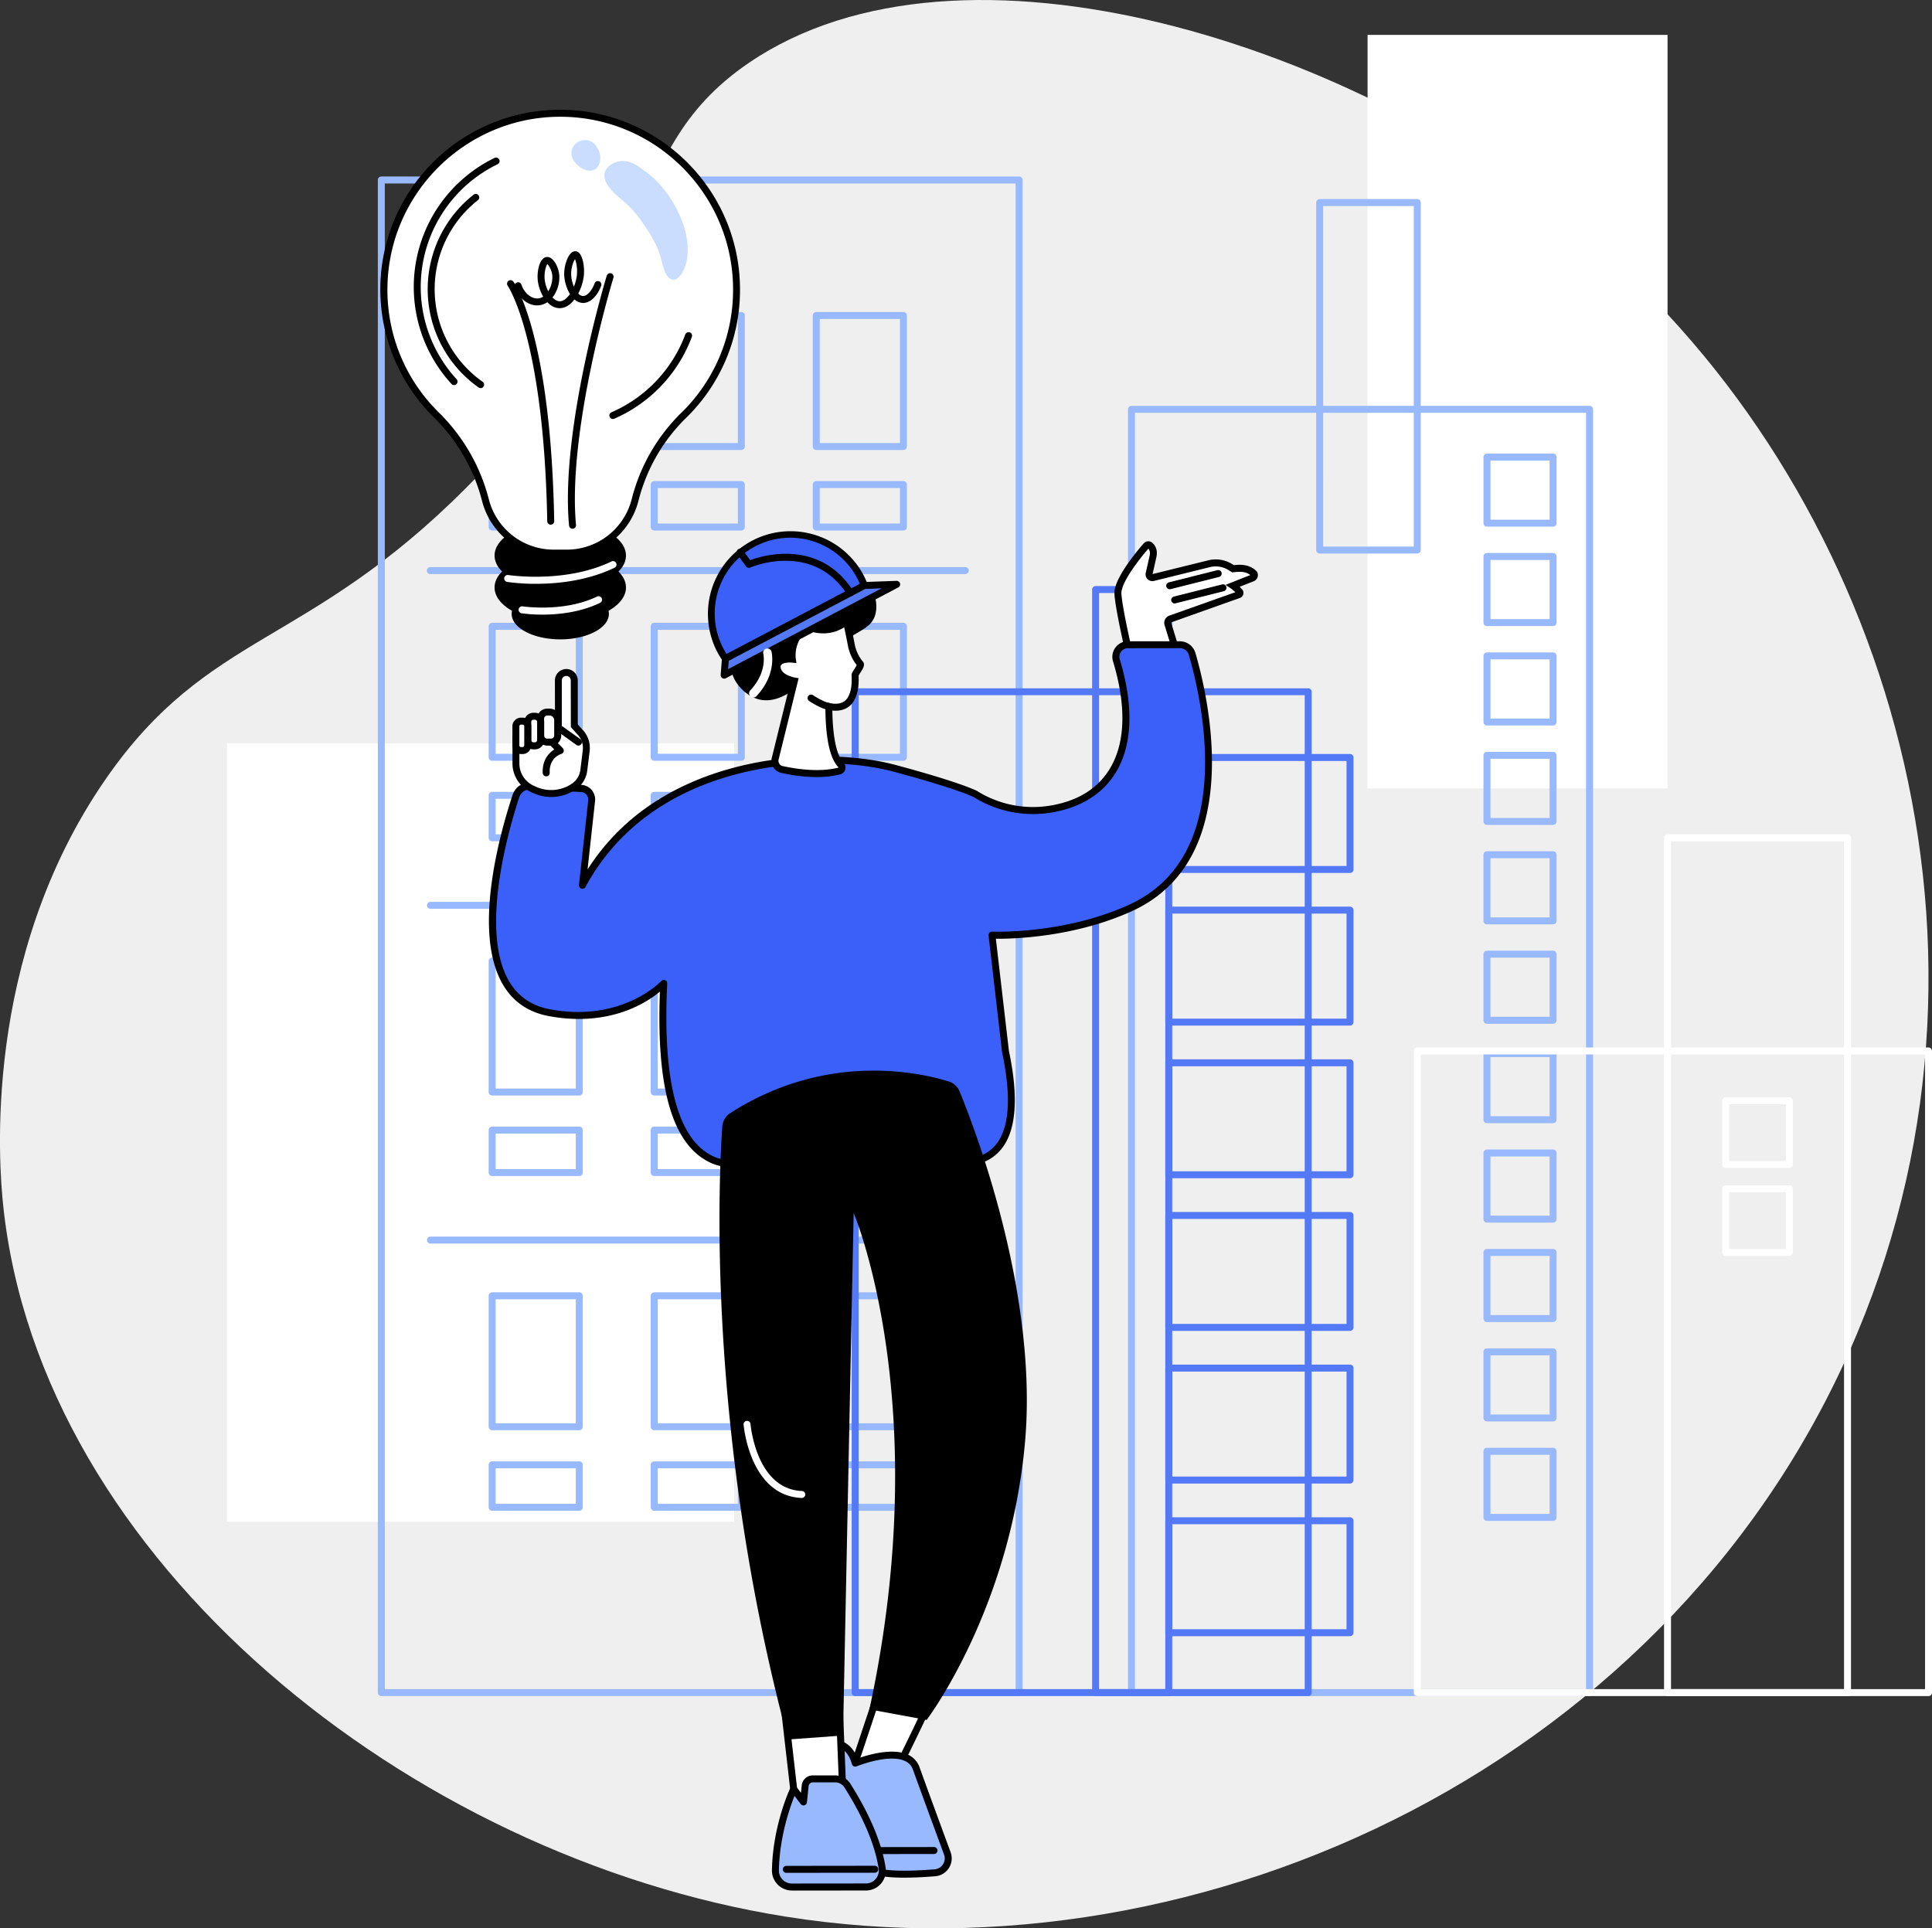 <svg xmlns="http://www.w3.org/2000/svg" viewBox="0 0 1831.21 1827.91"><rect x="0" y="0" width="1831.21" height="1827.91" fill="#333333" stroke="none"/><defs><style>.cls-1{fill:#efefef;}.cls-2{fill:#fff;}.cls-3{fill:#99b9ff;}.cls-4{fill:#5479f7;}.cls-5{fill:#3a60f9;}.cls-6{fill:#caddff;}</style></defs><title>img_appsec1_6_1</title><g id="Layer_2" data-name="Layer 2"><g id="Illustration"><path class="cls-1" d="M442.59,461.65c191.21-192.44,136.47-313,267.3-402.14,201.31-137.1,577-19.15,798.7,169.42,271.48,231,411.55,652.67,252,1034.18-169.92,406.29-617,617.19-1016,553.63C388.33,1760,38.11,1479.2,3,1142.44c-3.81-36.5-20.6-233.82,97.17-403.93C197.52,597.89,291,614.2,442.59,461.65Z"/><rect class="cls-2" x="1296.22" y="33.07" width="284.32" height="714.24"/><rect class="cls-2" x="215.19" y="704.75" width="480.73" height="737.73"/><path class="cls-3" d="M1506.62,1607.72H1072.46a3.3,3.3,0,0,1-3.3-3.3V388a3.31,3.31,0,0,1,3.3-3.31h434.16a3.31,3.31,0,0,1,3.3,3.31V1604.42A3.3,3.3,0,0,1,1506.62,1607.72Zm-430.86-6.61h427.55V391.31H1075.76Z"/><path class="cls-3" d="M1343.33,524.7h-92.49a3.31,3.31,0,0,1-3.31-3.3V192a3.31,3.31,0,0,1,3.31-3.3h92.49a3.3,3.3,0,0,1,3.3,3.3V521.4A3.3,3.3,0,0,1,1343.33,524.7Zm-89.19-6.6H1340V195.32h-85.89Z"/><path class="cls-3" d="M1472.07,499.22h-62.68a3.31,3.31,0,0,1-3.3-3.31V433.24a3.3,3.3,0,0,1,3.3-3.3h62.68a3.3,3.3,0,0,1,3.3,3.3v62.67A3.31,3.31,0,0,1,1472.07,499.22Zm-59.37-6.61h56.07V436.54H1412.7Z"/><path class="cls-3" d="M1472.07,593.46h-62.68a3.3,3.3,0,0,1-3.3-3.3V527.48a3.3,3.3,0,0,1,3.3-3.3h62.68a3.3,3.3,0,0,1,3.3,3.3v62.68A3.3,3.3,0,0,1,1472.07,593.46Zm-59.37-6.61h56.07V530.79H1412.7Z"/><path class="cls-3" d="M1472.07,687.7h-62.68a3.3,3.3,0,0,1-3.3-3.3V621.72a3.3,3.3,0,0,1,3.3-3.3h62.68a3.3,3.3,0,0,1,3.3,3.3V684.4A3.3,3.3,0,0,1,1472.07,687.7Zm-59.37-6.6h56.07V625H1412.7Z"/><path class="cls-3" d="M1472.07,781.94h-62.68a3.3,3.3,0,0,1-3.3-3.3V716a3.31,3.31,0,0,1,3.3-3.31h62.68a3.31,3.31,0,0,1,3.3,3.31v62.67A3.3,3.3,0,0,1,1472.07,781.94Zm-59.37-6.6h56.07V719.27H1412.7Z"/><path class="cls-3" d="M1472.07,876.19h-62.68a3.31,3.31,0,0,1-3.3-3.31V810.21a3.3,3.3,0,0,1,3.3-3.3h62.68a3.3,3.3,0,0,1,3.3,3.3v62.67A3.31,3.31,0,0,1,1472.07,876.19Zm-59.37-6.61h56.07V813.51H1412.7Z"/><path class="cls-3" d="M1472.07,970.43h-62.68a3.3,3.3,0,0,1-3.3-3.3V904.45a3.3,3.3,0,0,1,3.3-3.3h62.68a3.3,3.3,0,0,1,3.3,3.3v62.68A3.3,3.3,0,0,1,1472.07,970.43Zm-59.37-6.61h56.07V907.76H1412.7Z"/><path class="cls-3" d="M1472.07,1064.67h-62.68a3.3,3.3,0,0,1-3.3-3.3V998.7a3.31,3.31,0,0,1,3.3-3.31h62.68a3.31,3.31,0,0,1,3.3,3.31v62.67A3.3,3.3,0,0,1,1472.07,1064.67Zm-59.37-6.6h56.07V1002H1412.7Z"/><path class="cls-3" d="M1472.07,1158.92h-62.68a3.31,3.31,0,0,1-3.3-3.31v-62.67a3.31,3.31,0,0,1,3.3-3.31h62.68a3.31,3.31,0,0,1,3.3,3.31v62.67A3.31,3.31,0,0,1,1472.07,1158.92Zm-59.37-6.61h56.07v-56.07H1412.7Z"/><path class="cls-3" d="M1472.07,1253.16h-62.68a3.31,3.31,0,0,1-3.3-3.31v-62.67a3.3,3.3,0,0,1,3.3-3.3h62.68a3.3,3.3,0,0,1,3.3,3.3v62.67A3.31,3.31,0,0,1,1472.07,1253.16Zm-59.37-6.61h56.07v-56.07H1412.7Z"/><path class="cls-3" d="M1472.07,1347.4h-62.68a3.3,3.3,0,0,1-3.3-3.3v-62.68a3.3,3.3,0,0,1,3.3-3.3h62.68a3.3,3.3,0,0,1,3.3,3.3v62.68A3.3,3.3,0,0,1,1472.07,1347.4Zm-59.37-6.61h56.07v-56.06H1412.7Z"/><path class="cls-3" d="M1472.07,1441.64h-62.68a3.3,3.3,0,0,1-3.3-3.3v-62.67a3.31,3.31,0,0,1,3.3-3.31h62.68a3.31,3.31,0,0,1,3.3,3.31v62.67A3.3,3.3,0,0,1,1472.07,1441.64Zm-59.37-6.6h56.07V1379H1412.7Z"/><path class="cls-3" d="M549.06,426.54H466.47a3.3,3.3,0,0,1-3.3-3.3V299.08a3.3,3.3,0,0,1,3.3-3.3h82.59a3.3,3.3,0,0,1,3.3,3.3V423.24A3.3,3.3,0,0,1,549.06,426.54Zm-79.28-6.6h76V302.38h-76Z"/><path class="cls-3" d="M702.66,426.54H620.08a3.31,3.31,0,0,1-3.31-3.3V299.08a3.31,3.31,0,0,1,3.31-3.3h82.58a3.3,3.3,0,0,1,3.3,3.3V423.24A3.3,3.3,0,0,1,702.66,426.54Zm-79.28-6.6h76V302.38h-76Z"/><path class="cls-3" d="M856.26,426.54H773.68a3.3,3.3,0,0,1-3.3-3.3V299.08a3.3,3.3,0,0,1,3.3-3.3h82.58a3.3,3.3,0,0,1,3.3,3.3V423.24A3.3,3.3,0,0,1,856.26,426.54ZM777,419.94h76V302.38H777Z"/><path class="cls-3" d="M549.06,502.85H466.47a3.3,3.3,0,0,1-3.3-3.3V459.32a3.31,3.31,0,0,1,3.3-3.31h82.59a3.31,3.31,0,0,1,3.3,3.31v40.23A3.3,3.3,0,0,1,549.06,502.85Zm-79.28-6.61h76V462.62h-76Z"/><path class="cls-3" d="M702.66,502.85H620.08a3.31,3.31,0,0,1-3.31-3.3V459.32a3.31,3.31,0,0,1,3.31-3.31h82.58a3.31,3.31,0,0,1,3.3,3.31v40.23A3.3,3.3,0,0,1,702.66,502.85Zm-79.28-6.61h76V462.62h-76Z"/><path class="cls-3" d="M856.26,502.85H773.68a3.3,3.3,0,0,1-3.3-3.3V459.32a3.31,3.31,0,0,1,3.3-3.31h82.58a3.31,3.31,0,0,1,3.3,3.31v40.23A3.3,3.3,0,0,1,856.26,502.85ZM777,496.24h76V462.62H777Z"/><path class="cls-3" d="M549.06,721.12H466.47a3.31,3.31,0,0,1-3.3-3.31V593.65a3.3,3.3,0,0,1,3.3-3.3h82.59a3.3,3.3,0,0,1,3.3,3.3V717.81A3.31,3.31,0,0,1,549.06,721.12Zm-79.28-6.61h76V597h-76Z"/><path class="cls-3" d="M702.66,721.12H620.08a3.31,3.31,0,0,1-3.31-3.31V593.65a3.31,3.31,0,0,1,3.31-3.3h82.58a3.3,3.3,0,0,1,3.3,3.3V717.81A3.31,3.31,0,0,1,702.66,721.12Zm-79.28-6.61h76V597h-76Z"/><path class="cls-3" d="M856.26,721.12H773.68a3.31,3.31,0,0,1-3.3-3.31V593.65a3.3,3.3,0,0,1,3.3-3.3h82.58a3.3,3.3,0,0,1,3.3,3.3V717.81A3.31,3.31,0,0,1,856.26,721.12ZM777,714.51h76V597H777Z"/><path class="cls-3" d="M549.06,797.42H466.47a3.3,3.3,0,0,1-3.3-3.3V753.89a3.3,3.3,0,0,1,3.3-3.3h82.59a3.3,3.3,0,0,1,3.3,3.3v40.23A3.3,3.3,0,0,1,549.06,797.42Zm-79.28-6.6h76V757.19h-76Z"/><path class="cls-3" d="M702.66,797.42H620.08a3.31,3.31,0,0,1-3.31-3.3V753.89a3.31,3.31,0,0,1,3.31-3.3h82.58a3.3,3.3,0,0,1,3.3,3.3v40.23A3.3,3.3,0,0,1,702.66,797.42Zm-79.28-6.6h76V757.19h-76Z"/><path class="cls-3" d="M856.26,797.42H773.68a3.3,3.3,0,0,1-3.3-3.3V753.89a3.3,3.3,0,0,1,3.3-3.3h82.58a3.3,3.3,0,0,1,3.3,3.3v40.23A3.3,3.3,0,0,1,856.26,797.42ZM777,790.82h76V757.19H777Z"/><path class="cls-3" d="M914.9,544.15H407.84a3.3,3.3,0,1,1,0-6.6H914.9a3.3,3.3,0,0,1,0,6.6Z"/><path class="cls-3" d="M549.06,1038.43H466.47a3.3,3.3,0,0,1-3.3-3.3V911a3.31,3.31,0,0,1,3.3-3.31h82.59a3.31,3.31,0,0,1,3.3,3.31v124.16A3.3,3.3,0,0,1,549.06,1038.43Zm-79.28-6.61h76V914.27h-76Z"/><path class="cls-3" d="M702.66,1038.43H620.08a3.31,3.31,0,0,1-3.31-3.3V911a3.31,3.31,0,0,1,3.31-3.31h82.58A3.31,3.31,0,0,1,706,911v124.16A3.3,3.3,0,0,1,702.66,1038.43Zm-79.28-6.61h76V914.27h-76Z"/><path class="cls-3" d="M856.26,1038.43H773.68a3.3,3.3,0,0,1-3.3-3.3V911a3.31,3.31,0,0,1,3.3-3.31h82.58a3.31,3.31,0,0,1,3.3,3.31v124.16A3.3,3.3,0,0,1,856.26,1038.43ZM777,1031.82h76V914.27H777Z"/><path class="cls-3" d="M549.06,1114.74H466.47a3.31,3.31,0,0,1-3.3-3.31V1071.2a3.3,3.3,0,0,1,3.3-3.3h82.59a3.3,3.3,0,0,1,3.3,3.3v40.23A3.31,3.31,0,0,1,549.06,1114.74Zm-79.28-6.61h76v-33.62h-76Z"/><path class="cls-3" d="M702.66,1114.74H620.08a3.31,3.31,0,0,1-3.31-3.31V1071.2a3.31,3.31,0,0,1,3.31-3.3h82.58a3.3,3.3,0,0,1,3.3,3.3v40.23A3.31,3.31,0,0,1,702.66,1114.74Zm-79.28-6.61h76v-33.62h-76Z"/><path class="cls-3" d="M856.26,1114.74H773.68a3.31,3.31,0,0,1-3.3-3.31V1071.2a3.3,3.3,0,0,1,3.3-3.3h82.58a3.3,3.3,0,0,1,3.3,3.3v40.23A3.31,3.31,0,0,1,856.26,1114.74ZM777,1108.13h76v-33.62H777Z"/><path class="cls-3" d="M914.9,861.47H407.84a3.31,3.31,0,0,1,0-6.61H914.9a3.31,3.31,0,0,1,0,6.61Z"/><path class="cls-3" d="M549.06,1355.74H466.47a3.3,3.3,0,0,1-3.3-3.3V1228.28a3.3,3.3,0,0,1,3.3-3.3h82.59a3.3,3.3,0,0,1,3.3,3.3v124.16A3.3,3.3,0,0,1,549.06,1355.74Zm-79.28-6.6h76V1231.58h-76Z"/><path class="cls-3" d="M702.66,1355.74H620.08a3.31,3.31,0,0,1-3.31-3.3V1228.28a3.31,3.31,0,0,1,3.31-3.3h82.58a3.3,3.3,0,0,1,3.3,3.3v124.16A3.3,3.3,0,0,1,702.66,1355.74Zm-79.28-6.6h76V1231.58h-76Z"/><path class="cls-3" d="M856.26,1355.74H773.68a3.3,3.3,0,0,1-3.3-3.3V1228.28a3.3,3.3,0,0,1,3.3-3.3h82.58a3.3,3.3,0,0,1,3.3,3.3v124.16A3.3,3.3,0,0,1,856.26,1355.74Zm-79.28-6.6h76V1231.58H777Z"/><path class="cls-3" d="M549.06,1432.05H466.47a3.3,3.3,0,0,1-3.3-3.3v-40.23a3.31,3.31,0,0,1,3.3-3.31h82.59a3.31,3.31,0,0,1,3.3,3.31v40.23A3.3,3.3,0,0,1,549.06,1432.05Zm-79.28-6.6h76v-33.63h-76Z"/><path class="cls-3" d="M702.66,1432.05H620.08a3.31,3.31,0,0,1-3.31-3.3v-40.23a3.31,3.31,0,0,1,3.31-3.31h82.58a3.31,3.31,0,0,1,3.3,3.31v40.23A3.3,3.3,0,0,1,702.66,1432.05Zm-79.28-6.6h76v-33.63h-76Z"/><path class="cls-3" d="M856.26,1432.05H773.68a3.3,3.3,0,0,1-3.3-3.3v-40.23a3.31,3.31,0,0,1,3.3-3.31h82.58a3.31,3.31,0,0,1,3.3,3.31v40.23A3.3,3.3,0,0,1,856.26,1432.05Zm-79.28-6.6h76v-33.63H777Z"/><path class="cls-3" d="M914.9,1178.78H407.84a3.31,3.31,0,0,1,0-6.61H914.9a3.31,3.31,0,0,1,0,6.61Z"/><path class="cls-3" d="M965.93,1607.72H361.43a3.3,3.3,0,0,1-3.3-3.3V170.62a3.3,3.3,0,0,1,3.3-3.3h604.5a3.3,3.3,0,0,1,3.3,3.3v1433.8A3.3,3.3,0,0,1,965.93,1607.72Zm-601.2-6.61h597.9V173.93H364.73Z"/><path class="cls-2" d="M1827.91,1607.72H1343.33a3.3,3.3,0,0,1-3.3-3.3V996.21a3.3,3.3,0,0,1,3.3-3.3h484.58a3.3,3.3,0,0,1,3.3,3.3v608.21A3.3,3.3,0,0,1,1827.91,1607.72Zm-481.28-6.61h478V999.52h-478Z"/><path class="cls-2" d="M1751.13,1607.72H1580.54a3.3,3.3,0,0,1-3.3-3.3V794.12a3.3,3.3,0,0,1,3.3-3.3h170.59a3.3,3.3,0,0,1,3.3,3.3v810.3A3.3,3.3,0,0,1,1751.13,1607.72Zm-167.29-6.61h164V797.42h-164Z"/><path class="cls-2" d="M1696,1190.48h-60.3a3.3,3.3,0,0,1-3.3-3.3v-60.3a3.3,3.3,0,0,1,3.3-3.3H1696a3.31,3.31,0,0,1,3.31,3.3v60.3A3.31,3.31,0,0,1,1696,1190.48Zm-57-6.6h53.69v-53.7H1639Z"/><path class="cls-2" d="M1696,1107.07h-60.3a3.31,3.31,0,0,1-3.3-3.31v-60.3a3.3,3.3,0,0,1,3.3-3.3H1696a3.31,3.31,0,0,1,3.31,3.3v60.3A3.31,3.31,0,0,1,1696,1107.07Zm-57-6.61h53.69v-53.69H1639Z"/><path class="cls-4" d="M1239.94,1607.72H810.57a3.31,3.31,0,0,1-3.31-3.3V655.73a3.31,3.31,0,0,1,3.31-3.3h429.37a3.3,3.3,0,0,1,3.3,3.3v948.69A3.3,3.3,0,0,1,1239.94,1607.72Zm-426.07-6.61h422.77V659H813.87Z"/><path class="cls-4" d="M1107.81,1607.72h-69.37a3.3,3.3,0,0,1-3.3-3.3V558.82a3.3,3.3,0,0,1,3.3-3.3h69.37a3.3,3.3,0,0,1,3.3,3.3v1045.6A3.3,3.3,0,0,1,1107.81,1607.72Zm-66.07-6.61h62.77v-1039h-62.77Z"/><path class="cls-4" d="M1279.58,827.47H1107.81a3.3,3.3,0,0,1-3.3-3.3V718a3.3,3.3,0,0,1,3.3-3.3h171.77a3.3,3.3,0,0,1,3.3,3.3V824.17A3.3,3.3,0,0,1,1279.58,827.47Zm-168.47-6.61h165.17V721.34H1111.11Z"/><path class="cls-4" d="M1279.58,972.16H1107.81a3.3,3.3,0,0,1-3.3-3.3V862.73a3.31,3.31,0,0,1,3.3-3.31h171.77a3.31,3.31,0,0,1,3.3,3.31V968.86A3.3,3.3,0,0,1,1279.58,972.16Zm-168.47-6.6h165.17V866H1111.11Z"/><path class="cls-4" d="M1279.58,1116.86H1107.81a3.31,3.31,0,0,1-3.3-3.31V1007.42a3.3,3.3,0,0,1,3.3-3.3h171.77a3.3,3.3,0,0,1,3.3,3.3v106.13A3.31,3.31,0,0,1,1279.58,1116.86Zm-168.47-6.61h165.17v-99.52H1111.11Z"/><path class="cls-4" d="M1279.58,1261.55H1107.81a3.3,3.3,0,0,1-3.3-3.3V1152.12a3.31,3.31,0,0,1,3.3-3.31h171.77a3.31,3.31,0,0,1,3.3,3.31v106.13A3.3,3.3,0,0,1,1279.58,1261.55Zm-168.47-6.61h165.17v-99.52H1111.11Z"/><path class="cls-4" d="M1279.58,1406.25H1107.81a3.31,3.31,0,0,1-3.3-3.31V1296.81a3.3,3.3,0,0,1,3.3-3.3h171.77a3.3,3.3,0,0,1,3.3,3.3v106.13A3.31,3.31,0,0,1,1279.58,1406.25Zm-168.47-6.61h165.17v-99.53H1111.11Z"/><path class="cls-4" d="M1279.58,1550.94H1107.81a3.3,3.3,0,0,1-3.3-3.3V1441.5a3.3,3.3,0,0,1,3.3-3.3h171.77a3.3,3.3,0,0,1,3.3,3.3v106.14A3.3,3.3,0,0,1,1279.58,1550.94Zm-168.47-6.61h165.17v-99.52H1111.11Z"/><path d="M548.43,878.94l-.33,0a3.31,3.31,0,0,1-3-3.61l3.56-36.54a3.31,3.31,0,0,1,6.58.64L551.71,876A3.3,3.3,0,0,1,548.43,878.94Z"/><path class="cls-2" d="M1188.51,543.63c-5.6-5.29-12.13-5.44-19.77-4.49l-2.7-1.68a25.78,25.78,0,0,0-19.83-3.16l-53.28,13.15a3.1,3.1,0,0,1-3.76-3.68c1-4.47,2.53-11.18,3.71-16.49s-1-8.61-2.76-10.25a2.48,2.48,0,0,0-3.54.21c-5.89,6.77-27.65,32.67-26.95,45.47.82,14.79,11,57.87,11,57.87l45.3-.05-8.91-29a4,4,0,0,1,2.46-4.91l64.65-22.94a1.76,1.76,0,0,0,.75-2.8,33.58,33.58,0,0,0-6.19-5.75l18.38-7.29A2.92,2.92,0,0,0,1188.51,543.63Z"/><path d="M1068,623.89l-.6-2.55c-.42-1.77-10.28-43.53-11.1-58.45-.74-13.53,19.17-37.95,27.76-47.82a5.78,5.78,0,0,1,8.25-.49c2.09,1.9,5.37,6.17,3.76,13.42-1.14,5.17-2.61,11.69-3.63,16.16l53-13.07a29.29,29.29,0,0,1,22.37,3.57l1.71,1.06c6.89-.77,14.62-.79,21.28,5.51l.34.32.23.39a6.23,6.23,0,0,1-3,9L1175,556.17c.91.91,1.71,1.8,2.36,2.56a5.06,5.06,0,0,1-2.14,8.06l-64.65,23a.65.65,0,0,0-.42.81l10.23,33.28Zm20.46-103.81c-12.23,14.16-26,33.5-25.56,42.45.68,12.29,8.15,45.31,10.33,54.74l38.21,0-7.6-24.73a7.24,7.24,0,0,1,4.52-9l62.46-22.17a25.69,25.69,0,0,0-4-3.47l-5.2-3.5,23.47-9.31c-4.24-3.32-9.16-3.49-16-2.64l-1.16.14-3.69-2.3a22.67,22.67,0,0,0-17.29-2.75l-53.28,13.15A6.4,6.4,0,0,1,1086,543c1-4.47,2.53-11.17,3.7-16.47C1090.25,523.88,1089.86,521.7,1088.49,520.08Z"/><path d="M1113.39,572a3.3,3.3,0,0,1-.8-6.5l45.94-11.56a3.31,3.31,0,0,1,1.62,6.41l-46,11.55A3.21,3.21,0,0,1,1113.39,572Z"/><path d="M1108.7,558.53a3.3,3.3,0,0,1-.8-6.51l45.94-11.56a3.3,3.3,0,1,1,1.61,6.41l-45.94,11.56A3.74,3.74,0,0,1,1108.7,558.53Z"/><path class="cls-5" d="M503.22,744.94c12.87.76,34.44,1.8,47.55,2.42a10.54,10.54,0,0,1,10,11.68L552,839.09a209.63,209.63,0,0,1,33.69-46c77.56-80,205.54-80.05,262.26-64.81,62.77,16.87,76.71,24.46,76.71,24.46a102.55,102.55,0,0,0,73.51,13.8c58.07-10.63,84.26-60.37,60-140.65a11.45,11.45,0,0,1,10.93-14.78l49.26-.05a12,12,0,0,1,11.56,8.65c11.27,38.27,48.93,192.49-59,241.17-63.69,28.73-130.67,25.5-130.67,25.5q6.42,55.11,12.83,110.23c12.85,60.85,1.18,84.63-11.18,95.27-28.85,24.81-68.47-9.21-166.69-2.33-62.5,4.37-77.85,21.22-102.26,8.68-26-13.36-49.36-53.45-43.79-166,0,0-37.28,40.93-108.31,27.76C433.11,943.69,475.41,795.69,489,754.63A14.13,14.13,0,0,1,503.22,744.94Z"/><path d="M691.22,1106.09a41.63,41.63,0,0,1-19.8-4.94C637,1083.48,622,1030.74,625.49,940c-11,9.08-36.8,25.86-76.79,25.86a155.66,155.66,0,0,1-28.47-2.7c-19.27-3.57-33.87-13.53-43.39-29.61-29.2-49.33-3.46-142.3,9-180a17.44,17.44,0,0,1,17.61-12h0c12.25.72,32.6,1.71,47.51,2.41A13.84,13.84,0,0,1,564,759.4l-7.09,64.76a210.41,210.41,0,0,1,26.36-33.39c76.76-79.21,203.58-82.33,265.49-65.7,62.43,16.77,76.85,24.43,77.43,24.75a100,100,0,0,0,71.34,13.45c24.85-4.55,43.12-16.13,54.28-34.41,14.87-24.36,16-59.64,3.14-102a14.74,14.74,0,0,1,14.08-19l49.26,0h0a15.43,15.43,0,0,1,14.73,11c5.51,18.71,18,67.66,15.33,117.78-3.41,63.24-29,106.08-76.13,127.33-55,24.79-113,26-128.31,25.87l12.37,106.32c10.39,49.28,6.25,82.36-12.29,98.3-16.36,14.07-35.37,10.7-64.15,5.59-24.6-4.37-58.31-10.35-104.46-7.13-26.28,1.84-43.82,5.83-57.91,9C707.11,1104.23,698.92,1106.09,691.22,1106.09ZM629.14,928.88a3.14,3.14,0,0,1,1.27.26,3.28,3.28,0,0,1,2,3.21c-4.52,91.46,9.61,146.28,42,162.92,13,6.66,23.14,4.35,41.61.15a357.15,357.15,0,0,1,58.91-9.19c47-3.29,81.13,2.78,106.08,7.21,27.88,5,44.7,7.94,58.69-4.09,16.59-14.27,20-45.25,10.1-92.08a1.35,1.35,0,0,1-.05-.29L937,886.74a3.29,3.29,0,0,1,.87-2.64,3.36,3.36,0,0,1,2.57-1c.65,0,67,2.83,129.15-25.21,44.68-20.16,69-61.09,72.25-121.66,2.65-49.11-9.65-97.18-15.07-115.57a8.79,8.79,0,0,0-8.39-6.28h0l-49.26.06a8,8,0,0,0-6.51,3.28,8.11,8.11,0,0,0-1.26,7.24c13.38,44.24,12.06,81.37-3.82,107.38-12,19.68-32.32,32.63-58.73,37.47a106.38,106.38,0,0,1-75.84-14.23h0s-14.71-7.67-75.83-24.09c-60.46-16.25-184.24-13.26-259,63.91a205.64,205.64,0,0,0-33.16,45.3,3.3,3.3,0,0,1-6.19-1.93l8.77-80.05a7.24,7.24,0,0,0-6.85-8c-14.93-.7-35.3-1.69-47.6-2.42a10.84,10.84,0,0,0-10.94,7.42c-9.47,28.74-38.16,126.23-9.56,174.55,8.51,14.37,21.6,23.28,38.91,26.49C589.68,969.33,626.34,930.35,626.7,930A3.3,3.3,0,0,1,629.14,928.88Z"/><path class="cls-2" d="M550.15,694.35,544.38,688l0-43a7.57,7.57,0,0,0-15.14,0l0,46.26L489,700.1l0,23.61a26.39,26.39,0,0,0,15.33,23.94l2,.93a38.52,38.52,0,0,0,37.32-2.8,22,22,0,0,0,9.71-15.62l2.28-18.4A22,22,0,0,0,550.15,694.35Z"/><path d="M522.52,755.46A41.9,41.9,0,0,1,505,751.58l-2-.93a29.8,29.8,0,0,1-17.26-26.93l0-26.28,40.27-8.81-.05-43.6a10.89,10.89,0,0,1,10.86-10.88h0A10.87,10.87,0,0,1,547.64,645l0,41.69,4.92,5.43a25.21,25.21,0,0,1,6.32,20l-2.28,18.4a25.23,25.23,0,0,1-11.16,18A41.7,41.7,0,0,1,522.52,755.46Zm-30.24-52.7,0,21a23.16,23.16,0,0,0,13.42,20.94l2,.93A35,35,0,0,0,541.84,743a18.62,18.62,0,0,0,8.25-13.27l2.28-18.4a18.66,18.66,0,0,0-4.67-14.79l-6.62-7.31L541,645a4.25,4.25,0,0,0-4.26-4.26h0A4.26,4.26,0,0,0,532.5,645l0,48.92Z"/><path class="cls-2" d="M514.67,674.94h11.14a2.81,2.81,0,0,1,2.81,2.81v23.48a2.22,2.22,0,0,1-2.22,2.22H514.67a2.22,2.22,0,0,1-2.22-2.22V677.16A2.22,2.22,0,0,1,514.67,674.94Z" transform="translate(-0.73 0.55) rotate(-0.06)"/><path d="M518.69,706.76a9.54,9.54,0,0,1-9.53-9.53l0-16a9.54,9.54,0,0,1,9.53-9.55h2.06a11.2,11.2,0,0,1,11.2,11.19v14.38a9.53,9.53,0,0,1-9.53,9.55h-3.72Zm2-28.51h-2.05a2.92,2.92,0,0,0-2.93,2.93l0,16a2.92,2.92,0,0,0,2.92,2.93h3.72a2.94,2.94,0,0,0,2.93-2.93l0-14.38a4.59,4.59,0,0,0-4.59-4.59Z"/><rect class="cls-2" x="500.21" y="678.94" width="12.24" height="28.08" rx="1.91" transform="translate(-0.8 0.58) rotate(-0.07)"/><path d="M505.58,710.32a8.66,8.66,0,0,1-8.66-8.64l0-17.38a8.66,8.66,0,0,1,8.65-8.66h1.55a8.65,8.65,0,0,1,8.65,8.64l0,17.38a8.67,8.67,0,0,1-8.64,8.66Zm1.52-28.08h-1.55a2,2,0,0,0-2,2l0,17.38a2,2,0,0,0,2,2h1.55a2,2,0,0,0,2-2l0-17.38A2.05,2.05,0,0,0,507.1,682.24Z"/><rect class="cls-2" x="488.97" y="683.56" width="11.25" height="27.9" rx="1.75" transform="translate(-0.78 0.56) rotate(-0.06)"/><path d="M493.9,714.77a8.24,8.24,0,0,1-8.23-8.21V688.49a8.21,8.21,0,0,1,8.21-8.23h1.42a8.22,8.22,0,0,1,8.22,8.21l0,18.07a8.21,8.21,0,0,1-8.21,8.22Zm1.39-27.91h-1.42a1.61,1.61,0,0,0-1.61,1.61l0,18.07a1.62,1.62,0,0,0,1.61,1.61h1.43a1.62,1.62,0,0,0,1.61-1.61l0-18.07A1.63,1.63,0,0,0,495.29,686.86Z"/><path d="M548.24,706.73a3.31,3.31,0,0,1-1.93-.62L529.1,693.75a3.3,3.3,0,1,1,3.85-5.37l17.22,12.36a3.31,3.31,0,0,1-1.93,6Z"/><path d="M517.7,735.87a3.32,3.32,0,0,1-3.3-3.16c-.54-11.89,5.49-18.9,11-22.29l-4.66-4.62a3.31,3.31,0,0,1,4.66-4.69l8,8a3.31,3.31,0,0,1-1.44,5.53c-.45.13-11.58,3.56-10.93,17.8a3.29,3.29,0,0,1-3.15,3.45Z"/><path d="M752.58,654c-8,5-20.46,12.77-34.39,8.63-14.84-4.41-27.16-21.14-24.42-32.35,2.4-9.82,15-9.61,16.86-19.84,1.8-9.63-8.68-13.27-9.41-25.1-1-15.76,16.06-34.59,31.86-35,9.69-.29,10.68,6.58,21.89,7.24,15.28.9,18.3-11.55,35.64-13.25,2.92-.29,20.27-2.68,31.27,8.56a32,32,0,0,1,8,28.76c-4.2,17.48-22.26,15.36-47.31,40.65C767.42,637.49,767.6,644.57,752.58,654Z"/><path class="cls-2" d="M815.45,629.45a39.75,39.75,0,0,1-8.52-18.08c-2.23-11.85-4.65-22.34-4.65-22.34-17.69,14.69-37.65,4.62-37.65,4.62A34.53,34.53,0,0,0,751,624.85s-15.51-1.68-14.41,8.32,16,12.4,16.26,12.44l-18.12,73.5a8.45,8.45,0,0,0,6.37,10.27c28,6.08,45.59,3.77,54.46,1.39a3.43,3.43,0,0,0,1.47-5.79c-9.79-9.64-11.47-37.22-11.45-55.33,9,2,17.39.2,21.52-8.12,3-5.95,3.73-12.2,3.37-21.59C810.43,638.29,816.53,631.35,815.45,629.45Z"/><path d="M774.1,736.58a158.77,158.77,0,0,1-33.68-4,11.73,11.73,0,0,1-8.87-14.28l17.32-70.27c-5.23-1.52-14.55-5.48-15.54-14.52A9.57,9.57,0,0,1,736,625.4c3.07-3.07,8-3.83,11.52-3.95A37.86,37.86,0,0,1,762.6,591l1.65-1.29,1.87,1c.73.36,18.31,8.87,34-4.21l4.12-3.43,1.21,5.23c0,.1,2.46,10.69,4.68,22.47A36.41,36.41,0,0,0,818,627.33l.34.49c1.62,2.86-.49,6.13-2.94,9.92-.53.81-1.28,2-1.58,2.57.35,10.2-.71,16.59-3.73,22.69-3.88,7.8-11.46,11.53-21.15,10.53.32,25.05,4.08,42.84,10.43,49.1a6.79,6.79,0,0,1,1.83,6.58,6.64,6.64,0,0,1-4.75,4.75A86.38,86.38,0,0,1,774.1,736.58ZM748.68,628c-2.71,0-6.45.44-8,2a3,3,0,0,0-.74,2.73c.79,7.25,13.37,9.51,13.5,9.54l3.53.57-.85,3.48L738,719.91a5.12,5.12,0,0,0,3.86,6.24c28,6.08,45.16,3.5,52.91,1.43.06,0,.13-.12,0-.24-10.31-10.17-12.45-37-12.43-57.7v-4.11l4,.89c6,1.34,14,1.32,17.84-6.36,2.54-5.11,3.39-10.71,3-20-.06-1.72,1-3.3,2.65-5.92a39.56,39.56,0,0,0,2.2-3.67,43.18,43.18,0,0,1-8.36-18.5c-1.27-6.78-2.62-13.16-3.53-17.32-14.69,9.3-29.63,4.92-35,2.82a30.86,30.86,0,0,0-10.89,26.84l.68,4.27-4.3-.46C750.13,628.08,749.45,628,748.68,628Z"/><path d="M785.61,673a3.2,3.2,0,0,1-.61-.05c-7.57-1.4-17.75-8.28-18.18-8.57a3.31,3.31,0,0,1,3.72-5.47c2.61,1.78,10.51,6.59,15.66,7.54a3.3,3.3,0,0,1-.59,6.55Z"/><path class="cls-5" d="M819.22,555a75,75,0,1,0-136.5,61.36,74.12,74.12,0,0,0,4.86,8Z"/><path d="M687.58,627.59a3.31,3.31,0,0,1-2.72-1.42,79.32,79.32,0,0,1-5.07-8.3,78.29,78.29,0,0,1,138.55-72.94,80.24,80.24,0,0,1,4,8.87,3.3,3.3,0,0,1-1.55,4.09L689.12,627.21A3.28,3.28,0,0,1,687.58,627.59ZM749,509.68a71.74,71.74,0,0,0-63.34,105.11c.92,1.75,1.92,3.46,3,5.19l126.38-66.55c-.8-1.89-1.64-3.68-2.56-5.42A71.93,71.93,0,0,0,749,509.68Z"/><polygon class="cls-4" points="686.38 639.96 687.58 624.29 819.22 554.97 849.89 553.87 686.38 639.96"/><path d="M686.38,643.27a3.39,3.39,0,0,1-1.82-.54,3.33,3.33,0,0,1-1.48-3l1.2-15.68a3.31,3.31,0,0,1,1.76-2.67l131.64-69.31a3.34,3.34,0,0,1,1.42-.38l30.67-1.1a3.38,3.38,0,0,1,3.31,2.45,3.3,3.3,0,0,1-1.65,3.77l-163.51,86.1A3.4,3.4,0,0,1,686.38,643.27Zm4.35-16.91-.6,7.9,145.41-76.57-15.45.56Z"/><path class="cls-2" d="M714,661.22a4,4,0,0,1-2.92-6.75c16.52-17.49,12.45-34.59,12.41-34.76a4,4,0,1,1,7.77-2c.22.87,5.15,21.58-14.35,42.22A4,4,0,0,1,714,661.22Z"/><path d="M805.91,565.28a3.3,3.3,0,0,1-2.78-1.51c-32.92-51.25-91.36-26.08-91.94-25.83a3.31,3.31,0,0,1-4-1.05l-8.44-11.44a3.3,3.3,0,0,1,5.32-3.92l6.94,9.4c12.16-4.43,65.79-20.38,97.68,29.27a3.3,3.3,0,0,1-1,4.56A3.35,3.35,0,0,1,805.91,565.28Z"/><path class="cls-2" d="M835.53,1595.7l-32.34,96.86s35.34-3.06,38.72-2.4,44.63-88.35,44.63-88.35Z"/><path d="M803.19,1695.86a3.29,3.29,0,0,1-3.13-4.35l32.34-96.85a3.33,3.33,0,0,1,3.53-2.24l51,6.11a3.32,3.32,0,0,1,2.61,4.67c-.11.22-10.45,22.53-21.07,44.47-22.59,46.64-24,46.35-27.19,45.73-2.27-.32-21,1-37.81,2.45Zm34.62-96.56-29.9,89.54c9.88-.82,26.81-2.09,32.83-2,5.16-7,26.72-51.82,40.88-82.24Zm4.58,87.59.13,0Z"/><path class="cls-3" d="M810.6,1671.27s48.78-20.06,57.83,5c11.51,31.92,29.51,80.63,29.51,80.63a13.67,13.67,0,0,1-11.77,18.26c-17.83,1.45-44.43,2.64-56.83-1.69-19.57-6.84-52.09-68.73-52.09-68.73l10-52.69S804.89,1649.57,810.6,1671.27Z"/><path d="M857.2,1779.83c-11.45,0-22.13-.82-29-3.2-20.21-7.07-50.54-63.86-53.93-70.31a3.34,3.34,0,0,1-.32-2.15l10-52.7a3.31,3.31,0,0,1,2.78-2.66c.19,0,18.65-2.39,26,18.12,8.79-3.15,32.5-10.48,47.45-3.86a20.51,20.51,0,0,1,11.38,12.12c11.37,31.54,29.32,80.12,29.5,80.61a17,17,0,0,1-14.6,22.69C877.42,1779.23,867,1779.83,857.2,1779.83Zm-76.49-75.57c9.36,17.61,35,61,49.72,66.13,9,3.16,28.73,3.7,55.48,1.52a10.37,10.37,0,0,0,8.92-13.85c-.17-.46-18.12-49.06-29.51-80.63a13.88,13.88,0,0,0-7.84-8.31c-15.64-6.94-45.33,5.09-45.63,5.21a3.3,3.3,0,0,1-4.45-2.22c-3.73-14.22-13.08-16.52-17.45-16.79Z"/><path d="M835.31,1757.47a3.31,3.31,0,0,1,0-6.61l50.12-.06h0a3.31,3.31,0,0,1,0,6.61l-50.12.06Z"/><polygon class="cls-2" points="743.55 1619.59 754.68 1716.97 799.02 1704.76 795.51 1617.01 743.55 1619.59"/><path d="M754.68,1720.27a3.28,3.28,0,0,1-3.28-2.93L740.27,1620a3.29,3.29,0,0,1,3.12-3.67l52-2.58a3.44,3.44,0,0,1,2.39.86,3.3,3.3,0,0,1,1.07,2.31l3.51,87.74a3.3,3.3,0,0,1-2.42,3.32l-44.34,12.21A3.33,3.33,0,0,1,754.68,1720.27Zm-7.45-97.56,10.29,90,38.1-10.49-3.28-81.8Z"/><path class="cls-3" d="M750.57,1788.73l70.18-.08a15.54,15.54,0,0,0,15.38-17.83c-2.36-15.84-10-42.12-32.94-78.26a13.67,13.67,0,0,0-11.54-6.34l-21.34,0a7.2,7.2,0,0,0-7.15,6.45l-1.59,15.4-9.31-12.26s-16.55,35-17.27,77.07A15.57,15.57,0,0,0,750.57,1788.73Z"/><path d="M750.56,1792a18.88,18.88,0,0,1-18.88-19.19c.73-42.34,16.91-77,17.6-78.42a3.3,3.3,0,0,1,2.64-1.88,3.38,3.38,0,0,1,3,1.29l4.24,5.6.74-7.08a10.47,10.47,0,0,1,10.42-9.41l21.35,0h0a16.87,16.87,0,0,1,14.32,7.87c23.3,36.73,31,63.53,33.42,79.55A18.86,18.86,0,0,1,820.76,1792l-70.18.07h0Zm0-3.3h0Zm2.5-86.37c-4.45,11.1-14.23,38.94-14.78,70.6a12.28,12.28,0,0,0,12.27,12.46h0l70.18-.07a12.23,12.23,0,0,0,12.11-14c-2.29-15.38-9.78-41.23-32.46-77a10.43,10.43,0,0,0-8.74-4.81h0l-21.34,0a3.87,3.87,0,0,0-3.86,3.48l-1.6,15.4a3.3,3.3,0,0,1-5.91,1.66Z"/><path d="M745.33,1775.26a3.3,3.3,0,0,1,0-6.6l84-.1h0a3.31,3.31,0,0,1,0,6.61l-84,.09Z"/><path d="M909.5,1034.52a16.24,16.24,0,0,0-10.2-9.37c-25.67-8-115.16-29.14-207.19,30a16.34,16.34,0,0,0-7.48,12.62c-3.28,46.8-15.44,291.48,62.27,581.09l52.13-3.77,10.1-495.33s77.42,181.51,14.93,470.56l54.24,10s79.25-104.43,93.29-263.89C984,1225.33,923.61,1068.77,909.5,1034.52Z"/><path class="cls-2" d="M759.94,1419.91h-.15c-49.27-2.08-54.91-68.86-55-69.53a3.3,3.3,0,0,1,6.59-.5c.05.61,5.24,61.6,48.65,63.43a3.3,3.3,0,0,1-.13,6.6Z"/><path d="M586.2,541.73c4.54-4.52,7.11-9.67,7.11-15.13,0-18-27.88-32.58-62.27-32.58s-62.26,14.59-62.26,32.58c0,5.46,2.57,10.61,7.11,15.13-4.54,4.52-7.11,9.67-7.11,15.13,0,8.54,6.28,16.31,16.54,22.12a13.29,13.29,0,0,0-.35,2.95c0,13.32,20.63,24.12,46.07,24.12s46.08-10.8,46.08-24.12a12.74,12.74,0,0,0-.36-2.95c10.27-5.81,16.55-13.58,16.55-22.12C593.31,551.4,590.74,546.25,586.2,541.73Z"/><path class="cls-2" d="M698.13,274.45A167.09,167.09,0,1,0,413.51,393.19a173.93,173.93,0,0,1,46.35,79.69l.38,1.47a66.72,66.72,0,0,0,64.57,49.93h12.46a66.73,66.73,0,0,0,64.58-49.93l.23-.89A170.74,170.74,0,0,1,647.72,394,166.56,166.56,0,0,0,698.13,274.45Z"/><path d="M537.27,527.58H524.81A70,70,0,0,1,457,475.17l-.38-1.46a170.87,170.87,0,0,0-45.47-78.17A170.28,170.28,0,0,1,531,104.06h0c94,0,170.39,76.43,170.39,170.39A169,169,0,0,1,650,396.4a167.39,167.39,0,0,0-44.74,77.89l-.23.88A70.05,70.05,0,0,1,537.27,527.58ZM531,110.67c-89.71,0-163.18,73-163.78,162.66a162.58,162.58,0,0,0,48.57,117.51,177.34,177.34,0,0,1,47.22,81.21l.38,1.46A63.44,63.44,0,0,0,524.81,521h12.46a63.42,63.42,0,0,0,61.38-47.47l.23-.88a174.07,174.07,0,0,1,46.53-81,162.49,162.49,0,0,0,49.42-117.22C694.83,184.14,621.35,110.67,531,110.67Z"/><path d="M542.65,501.18a3.31,3.31,0,0,1-3.28-3c-8.44-91.19,35.29-235.45,35.74-236.89a3.3,3.3,0,1,1,6.32,1.93c-.44,1.43-43.8,144.46-35.48,234.35a3.31,3.31,0,0,1-3,3.6Z"/><path d="M522,497.32a3.3,3.3,0,0,1-3.3-3.24c-3.16-173.3-37.23-222.9-37.57-223.38a3.31,3.31,0,0,1,5.36-3.87c1.45,2,35.6,51.09,38.81,227.13a3.3,3.3,0,0,1-3.24,3.36Z"/><path d="M530.5,292.1h-.61c-4.36-.2-8.08-2.42-11.11-5.64a16.94,16.94,0,0,1-9.26,3c-9.32.27-18.15-7.12-21.62-17.77a3.3,3.3,0,0,1,6.28-2c2.51,7.69,8.79,13.21,15,13.21h.21a10.3,10.3,0,0,0,5.47-1.73,39.89,39.89,0,0,1-5.11-15.07c-.85-7.43.86-16,4-19.85a6.44,6.44,0,0,1,4.35-2.62,6.55,6.55,0,0,1,4.95,1.71c3.57,2.94,6.55,9.5,7.07,15.6a31.37,31.37,0,0,1-6.45,21c2,2.13,4.27,3.51,6.55,3.62,3.54.16,7.08-2.64,10-6.83A39,39,0,0,1,534.79,261c-.35-7.85,2.51-17.27,6.38-21a5.77,5.77,0,0,1,4.46-1.84,5.47,5.47,0,0,1,3.81,2.17c3.1,3.76,4.81,13.18,3.88,21.44a48.06,48.06,0,0,1-5.24,16.47,6.53,6.53,0,0,0,4.64,2.34c3.85-.06,8.33-5,10.88-12a3.3,3.3,0,0,1,6.21,2.26c-3.59,9.83-10.25,16.24-17,16.34a12.81,12.81,0,0,1-8.34-3.33C540.72,288.73,536,292.1,530.5,292.1Zm-11.69-41.73c-1.43,1.73-3.25,8.32-2.5,14.93a32.05,32.05,0,0,0,3.35,10.78,24.81,24.81,0,0,0,3.85-14.63C523.05,256.14,520.25,251.52,518.81,250.37Zm26.19-4.7c-1.65,2.46-3.9,8.55-3.61,15.06a32.74,32.74,0,0,0,2.55,10.94,39.87,39.87,0,0,0,2.81-10.62C547.49,254.45,546.17,248.29,545,245.67Z"/><path class="cls-6" d="M582.22,183c5.29,5.13,11.27,9.53,16.34,14.9,5.46,5.77,10.16,12.55,14.52,19.19a118.8,118.8,0,0,1,11.08,20.37,98.06,98.06,0,0,1,3,10.25c1.47,5.2,3.89,17,10.93,17.39,3.9.25,6.71-3.73,8.51-6.63,3.19-5.15,4.62-11.22,5.08-17.2,1-12.58-2.29-25.2-7.24-36.66a107.3,107.3,0,0,0-21.38-32.28,81.87,81.87,0,0,0-12.49-10.66l-.41-.31c-5.28-4-11.09-8.11-17.87-8.65a20.89,20.89,0,0,0-14.7,4.37C567.83,165.21,575.09,176.1,582.22,183Z"/><path class="cls-6" d="M567.72,156.14c2.19-4.53,1.46-12.31-2-16.68a1.21,1.21,0,0,0-.16-.42c-6.1-10-21.55-7.57-23.78,4.14C539.42,155.46,561,170.05,567.72,156.14Z"/><path d="M580.87,397.17a3.31,3.31,0,0,1-1.32-6.34,130.1,130.1,0,0,0,70-73.79,3.3,3.3,0,0,1,6.2,2.29,136.72,136.72,0,0,1-73.53,77.56A3.22,3.22,0,0,1,580.87,397.17Z"/><path d="M430.36,365a3.29,3.29,0,0,1-2.43-1.07A136,136,0,0,1,468.76,149.7a3.3,3.3,0,1,1,2.89,5.94A129.4,129.4,0,0,0,432.8,359.49a3.3,3.3,0,0,1-2.44,5.54Z"/><path d="M455.55,367.9a3.28,3.28,0,0,1-1.9-.61,114,114,0,0,1-4.73-182.77,3.3,3.3,0,0,1,4.08,5.19,107.41,107.41,0,0,0,4.46,172.19,3.3,3.3,0,0,1-1.91,6Z"/><path class="cls-2" d="M508,553.39a189.45,189.45,0,0,1-27.44-1.82,3.31,3.31,0,0,1,1.05-6.53c.53.09,54.08,8.32,98-12.84a3.3,3.3,0,0,1,2.87,5.95C556.61,550.6,528.21,553.39,508,553.39Z"/><path class="cls-2" d="M514.24,582.6a138.68,138.68,0,0,1-20.08-1.33,3.31,3.31,0,0,1,1-6.53c.38.06,39.06,6,70.76-9.26a3.3,3.3,0,0,1,2.87,5.95C549.88,580.56,529.07,582.6,514.24,582.6Z"/></g></g></svg>
